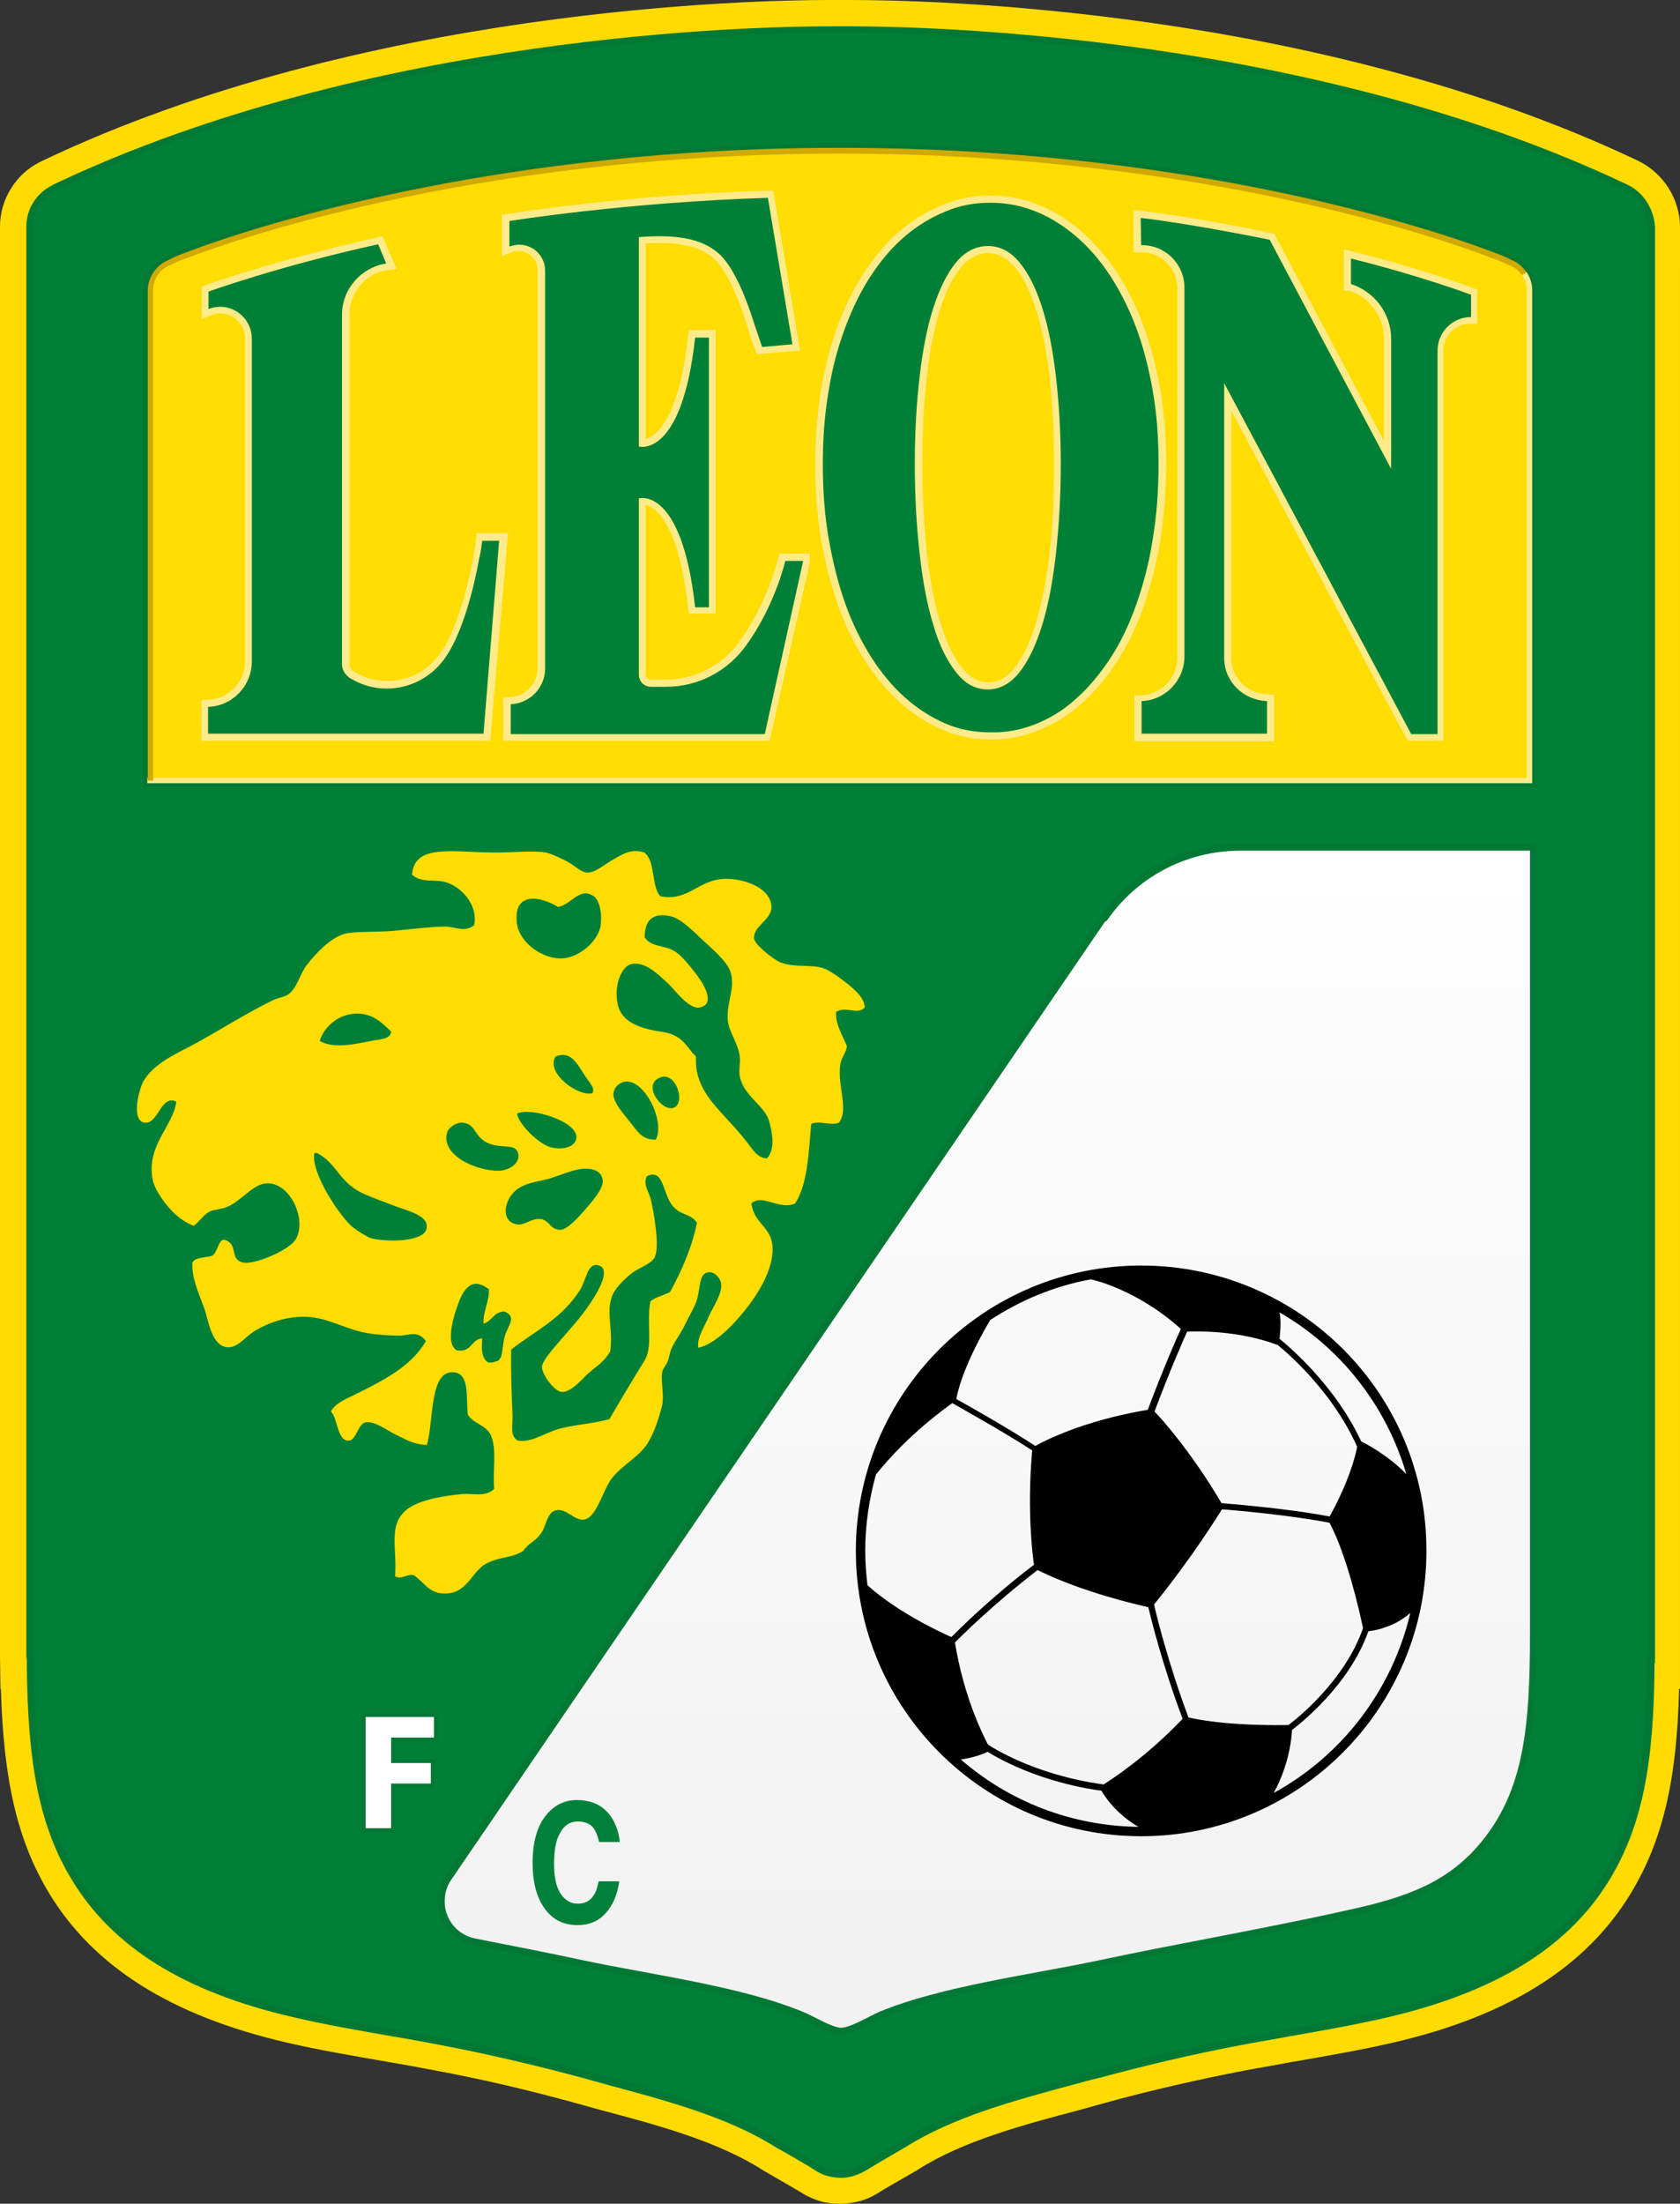 <svg version="1.1" id="Capa_1" xmlns="http://www.w3.org/2000/svg" xmlns:xlink="http://www.w3.org/1999/xlink" x="0px" y="0px" viewBox="63.9 2 376.3 493.5" style="enable-background:new 0 0 500 500;" xml:space="preserve">
<rect x="63.9" y="2" width="376.3" height="493.5" fill="#333333" stroke="none"/>
<style type="text/css">
	.st0{fill:#FFDB00;}
	.st1{fill:#017935;}
	.st2{fill:#008037;}
	.st3{fill:url(#XMLID_53_);}
	.st4{fill:#FFFFFF;}
	.st5{fill:#008039;}
	.st6{fill-rule:evenodd;clip-rule:evenodd;fill:#FFDD00;}
	.st7{fill:#FFEB8A;}
	.st8{fill:#D1A903;}
	.st9{fill-rule:evenodd;clip-rule:evenodd;fill:#008037;}
</style>
<path id="XMLID_50_" class="st0" d="M431.2,38.2l-0.4-0.2C358.7,3.7,271.3,2,254.5,2c-1.3,0-2.2,0-2.4,0c-0.3,0-1.1,0-2.5,0
	C232.8,2,145.3,3.7,73.2,38.1l-0.4,0.2c-5.4,2.7-8.9,8.4-8.9,14.4l0,9.1v311l0.1,7.4h0.1c0.6,20.6,3.7,33.9,10.7,45.6
	c10,16.6,27.4,27.6,53.3,33.6c7.3,1.7,15,3,22.5,4.3c3.6,0.6,7.4,1.3,11,2c10.3,1.9,20.9,4.4,31.4,7.3c1.8,0.5,3.6,1,5.4,1.5
	c12.9,3.4,26.1,7,36.1,13.3l0.3,0.2c3.8,2.2,7.4,4.3,8.1,4.7c1.8,1.2,3.4,1.8,4.3,2.1c1.6,0.5,3.2,0.7,4.9,0.7h0
	c1.7,0,3.3-0.3,4.8-0.7c1-0.3,2.5-0.9,4.3-2.1c0.6-0.4,4.3-2.5,8.1-4.7l0.3-0.2c9.9-6.3,23.2-9.9,36.1-13.3c1.8-0.5,3.6-1,5.4-1.5
	c10.5-2.9,21.1-5.3,31.4-7.3c3.7-0.7,7.4-1.3,11-2l0.1,0c7.4-1.3,15.1-2.6,22.4-4.3c25.9-6,43.3-17,53.3-33.6
	c7-11.7,10.2-25,10.7-45.6h0.2V61.8l0-9.2C440.1,46.6,436.6,41,431.2,38.2z"></path>
<path id="XMLID_49_" class="st1" d="M428.5,43.4l-0.2-0.1C357.3,9.6,271,7.9,254.5,7.9c-1.5,0-2.4,0-2.4,0c-0.1,0-0.9,0-2.5,0
	C233,7.9,146.7,9.6,75.7,43.4l-0.1,0.1c-3.5,1.7-5.8,5.3-5.8,9.2l0,9.1l0,311.1l0.1,0.9c0.1,23.4,2.9,37.2,10,49
	c9.1,15.2,25.3,25.3,49.6,30.9c7.2,1.7,14.8,3,22.2,4.3c3.7,0.6,7.4,1.3,11.1,2c10.4,2,21.2,4.5,31.9,7.4c1.8,0.5,3.6,1,5.4,1.5
	c13.3,3.6,27,7.2,37.8,14.1c0.1,0,7.1,4,8.4,4.9c1.4,0.9,2.5,1.3,2.7,1.3c1,0.3,2.1,0.5,3.2,0.5h0c1.1,0,2.2-0.2,3.1-0.5
	c0.3-0.1,1.3-0.4,2.8-1.3c0.8-0.5,3.8-2.3,8.3-4.9l0.2-0.1c10.7-6.8,24.4-10.5,37.8-14.1c1.8-0.5,3.6-1,5.4-1.4
	c10.7-2.9,21.4-5.4,31.9-7.4c3.6-0.7,7.4-1.3,11.1-2c7.3-1.3,14.9-2.6,22.1-4.3c24.3-5.7,40.5-15.8,49.6-30.9
	c7.1-11.8,9.9-25.4,10-48.4h0.1V61.8l0-9.1C434.3,48.7,432,45.1,428.5,43.4z"></path>
<path id="XMLID_48_" class="st2" d="M252,9.4c0,0-97.4-1.9-175.6,35.3l-0.1,0.1c-2.9,1.4-4.9,4.4-4.9,7.8l0,9.1v311h0.1
	c0,22.8,2.4,36.9,9.8,49.2c9.6,16,26.7,25.1,48.6,30.2c10.7,2.5,22.3,4.2,33.2,6.2c11,2.1,21.8,4.6,32,7.4
	c15.1,4.1,31.2,7.8,43.5,15.7c0,0,7.1,4.1,8.5,5c1.4,0.9,2.3,1.1,2.3,1.1c0.9,0.3,1.8,0.4,2.7,0.4c0.9,0,1.9-0.2,2.7-0.4
	c0,0,0.9-0.2,2.3-1.1c1.4-0.9,8.5-5,8.5-5c12.4-7.9,28.4-11.6,43.5-15.7c10.2-2.8,21-5.3,32-7.4c10.9-2,22.4-3.7,33.2-6.2
	c21.8-5.1,39-14.2,48.6-30.2c7.3-12.3,9.8-26.3,9.8-49.2h0.1v-311l0-9.1c0-3.5-2-6.4-4.9-7.8l-0.1-0.1C349.4,7.5,252,9.4,252,9.4z"></path>
<path id="XMLID_47_" class="st1" d="M341.4,190.9c-12.5,0-24.1,6.1-31.2,16.4l-0.1,0.2L163.7,422c-1.2,1.7-1.8,3.7-1.8,5.8
	c0,4.7,3.4,8.9,8,9.8c8.2,1.6,16.3,3.2,24.3,4.9c4,0.9,8.4,1.7,12.9,2.5c12.1,2.3,25.9,4.8,35.9,9c0.8,0.3,1.8,0.8,2.8,1.3
	c2.2,1.1,4.5,2.3,6.3,2.4l0.1,0l0.1,0c1.8-0.1,4.1-1.2,6.3-2.4c1-0.5,1.9-1,2.8-1.3c10-4.2,23.7-6.7,35.9-9
	c4.6-0.8,8.9-1.6,12.9-2.5c8.3-1.8,17-3.5,25.5-5.1c10.1-1.9,20.5-4,30.5-6.2c13.6-3,22.9-6.5,30.5-15.6
	c10.5-12.7,11.3-28.6,11.3-48.1V190.9H341.4z"></path>
<linearGradient id="XMLID_53_" gradientUnits="userSpaceOnUse" x1="284.875" y1="172.153" x2="284.875" y2="436.467">
	<stop offset="0" style="stop-color:#FFFFFF"></stop>
	<stop offset="1" style="stop-color:#F2F2F2"></stop>
</linearGradient>
<path id="XMLID_46_" class="st3" d="M311.4,208.4L165,422.9c-1,1.4-1.5,3.1-1.5,4.9c0,4.1,2.9,7.5,6.8,8.3
	c8.2,1.6,16.4,3.2,24.3,4.9c15.1,3.2,35.3,5.8,49.1,11.5c2.7,1.1,6.4,3.5,8.6,3.6c2.2-0.1,5.9-2.4,8.6-3.6
	c13.8-5.7,33.9-8.3,49.1-11.5c18.3-3.9,37.7-7.2,56-11.3c13.3-2.9,22.3-6.3,29.6-15.1c9.7-11.7,11-26,11-47.1v-175h-1h-53.7h-10.2
	c-12.4,0-23.4,6.2-29.9,15.7L311.4,208.4"></path>
<path id="XMLID_45_" class="st1" d="M408,66.3L408,66.3c-0.3-3.1-2.3-5.8-5.2-6.9c-1.7-0.9-3.5-1.5-3.8-1.6
	c-6.4-2.5-62.8-23.6-147-23.6S111.4,55.3,105,57.8c-0.3,0.1-2.1,0.7-3.8,1.6c-2.9,1.2-4.9,3.8-5.2,6.9L96,66.3v112H408V67L408,66.3z
	"></path>
<g id="XMLID_110_">
	<path id="XMLID_111_" class="st1" d="M152.4,412.4h-7.5v-26.8H162v6.5h-9.6v3.8h9v6.5h-9V412.4z M146.8,410.5h3.8v-10h9v-2.7h-9
		v-7.6h9.6v-2.8h-13.3V410.5z"></path>
</g>
<polygon id="XMLID_42_" class="st4" points="145.8,386.5 161.1,386.5 161.1,391.1 151.5,391.1 151.5,396.8 160.4,396.8 160.4,401.4 
	151.5,401.4 151.5,411.4 145.8,411.4 "></polygon>
<path id="XMLID_41_" class="st5" d="M186.3,408.4c1.8-2.2,4.1-3.3,6.8-3.3c3.7,0,6.4,1.5,8.1,4.4c0.9,1.7,1.4,3.3,1.5,5h-4.6
	c-0.3-1.3-0.7-2.3-1.1-2.9c-0.8-1.2-2-1.7-3.7-1.7c-1.7,0-3,0.8-3.9,2.5c-1,1.6-1.4,4-1.4,7c0,3,0.5,5.2,1.5,6.7
	c1,1.5,2.3,2.2,3.8,2.2c1.6,0,2.8-0.6,3.6-1.9c0.5-0.7,0.8-1.7,1.1-3.1h4.6c-0.4,2.9-1.4,5.3-3,7.1c-1.6,1.8-3.7,2.7-6.3,2.7
	c-3.2,0-5.6-1.2-7.4-3.7c-1.8-2.5-2.7-5.9-2.7-10.2C183.2,414.5,184.2,410.9,186.3,408.4"></path>
<path id="XMLID_98_" d="M319.5,285.4c-35.3,0-63.9,28.7-63.9,63.9c0,35.3,28.7,63.9,63.9,63.9c35.3,0,63.9-28.7,63.9-63.9
	C383.5,314,354.8,285.4,319.5,285.4z M352.5,388.3c-13.7,0.2-20.7-1.3-22.4-1.7c-4.7-12.6-7.4-23.8-7.7-25.3
	c8.8-10.9,14.1-19.6,15.2-21.3c1.8,0.1,14.8,1.2,24.1,3c4,7.5,6.9,20.7,7.5,23.6C365.1,378.5,354,387.2,352.5,388.3z M285.7,297.6
	c6.7-4.4,14.3-7.6,22.5-9.1c0.2,0,10.2,2.1,20.2,11.1c-0.8,1.7-4.2,9.5-7.4,18.1c-14.8,2.5-23.4,7.1-25.2,8.1
	c-6.3-4.1-15.3-9.2-17.7-10.5C279.5,307.7,285.6,297.8,285.7,297.6z M361.7,341.6c-9.8-1.9-23.4-2.9-24.2-3
	c-6.9-11.7-13.7-19.2-15-20.5c3.2-8.6,6.6-16.4,7.3-17.9c2.5-0.1,11.5-0.3,20.3,3c3.3,2.7,12.5,11,17.8,22.8
	C366.5,332.8,362.7,339.9,361.7,341.6z M296.3,353.6c10.4,5.1,22.6,7.8,24.8,8.3c0.6,2.5,3.2,13.1,7.7,25
	c-8.1,8.5-15.8,13.5-17.7,14.7c-1.5-0.2-14.5-1.8-25.9-8.9c-1.3-2.5-5.5-11-7.4-22.9C279.2,368.4,286.4,361.2,296.3,353.6z
	 M285.1,394.3c10.9,6.6,23,8.4,25.5,8.7c2.4,4,5.7,6.6,8.3,8.1c-15.2-0.2-29.1-5.8-39.8-15.1C280.7,395.8,283,395.3,285.1,394.3z
	 M378.9,332.1c-4.2-4.3-9.2-6.9-10.1-7.3c-5.7-12.2-15.4-20.6-18.3-23c0-0.2,0.5-3.5,0-5.9C364.1,303.7,374.4,316.7,378.9,332.1z
	 M260.1,332.2c7.2-9,15.5-14.8,17.1-16c1.7,1,11.3,6.3,17.9,10.6c-1.2,13.5,0.1,23.6,0.4,25.6c-9.7,7.4-16.7,14.4-18.5,16.2
	c-1.6-0.7-11.8-5.3-18.8-11.6c-0.3-2.6-0.5-5.2-0.5-7.8C257.7,343.4,258.6,337.6,260.1,332.2z M349.2,403.5c3.6-6.6,4-12.6,4.1-14.1
	c1.4-1.1,12.7-9.7,17.1-22.1c1.3-0.2,2.5-0.4,3.5-0.8c2.6-0.8,4.5-2.1,5.9-3.3C375.7,380.6,364.4,395.2,349.2,403.5z"></path>
<path id="XMLID_84_" class="st6" d="M257.6,227.6c-0.1-2.1-2-3.7-3.5-5c-1.5-1.2-3.6-2.8-5.3-3.6c-2.9-1.2-6.9-0.2-10.1-1.5
	c-1.4-0.5-5.8-4-5.9-5.3c-0.2-2.9,3.9-4.1,3.9-7.1c-0.1-4.6-7.2-6.8-11.6-6.2c-5.1,0.7-7.5,5-13.3,3.8c-2.1-2.3-1-7.9-3.6-9.8
	c-2.9-0.9-4.7,0.3-6.8,1.5c-1.9,1-4,3-5.9,3c-1.4,0-2.8-1.5-4.4-2.4c-1.6-0.8-3.8-1.9-5-2.1c-2.9-0.5-7.9,0.1-12.4,0
	c-8.5-0.1-17.1-1.9-17.5,5c2.2,2,5.4,0.8,8,1.8c3.5,1.3,6.8,5.3,5.9,9.5c-2.2,1.7-4.2,0.3-6.5,0.3c-2.9,0-7,0.5-11,0.9
	c-4,0.4-8,0.1-11,0.6c-3.4,0.6-7.3,4.8-9.2,7.4c-1.4,2-2,4.8-3.8,6.2c-0.9,0.7-2.5,0.8-3.8,1.5c-6.1,3-12.3,7-18.1,10.1
	c-4.3,2.2-8.6,4.3-10.7,8c-1,1.8-2.8,8.8,0.3,9.2c3.1,0.4,3.6-6.4,7.1-4.7c-0.7,5.5-6.8,9.8-5.3,17.5c0.4,2,2.2,4.6,3.6,6.2
	c1.4,1.7,3.6,3.4,5.6,4.1c1.4-1,2.1-2.5,3.8-3.3c0.8-0.3,2.3-0.4,3.6-0.9c3.4-1.4,5.7-5.1,8.9-5.3c5.6-0.3,9.4,9,6.2,13
	c-1.7,2.1-9.1,5.4-11.6,4.7c-2.9-0.8-0.9-3.9-3.8-5c-1.6-0.6-1.7,2.9-3,3.5c-1.5,0.5-3.7,0.3-4.4,1.5c-0.2,3.4,1.3,6.6,2.7,10.4
	c0.9,2.6,1.6,8.5,5.3,8.6c2.3,0.1,4-2.6,6.2-3.8c2.9-1.7,6.9-3.2,11.5-3c4.7,0.2,8.7,2.8,13.3,3.6c2.3,0.4,5,0.6,7.4,0.6
	c2,0,4-1.3,5.9,1.2c-3.3,5.8-9.9,9-15.7,11.9c-2,1-4.5,1.9-5.6,3.9c1.5,1.2,1.4,6.8,4.1,6.5c1.6-0.1,2-3.9,3.8-4.1
	c1.9-0.3,4.7,1.8,6.5,2.7c2.4,1.1,3.8,2.2,7.1,2.4c1.6-5.2,0.5-16.6,5.9-16.3c3.9,0.2,2.8,5.9,3.3,9.5c1.2,2.1,4.4,2.3,5.3,5
	c1.2,3.3,0.2,7.8,0.6,11.6c-2,2-4.9,0.9-7.4,1.2c-4.4,0.4-10.4,1.5-12.7,3.9c-3.5,3.4-1.7,7.8-2.1,14.5c1.5,0.8,2.4-0.5,4.1-0.3
	c2.3,1.5,3.3,3.8,6.2,4.1c6,0.6,6.6-5,10.4-6.8c3.1-1.5,5.3-1,8-2.7c1.4-2,2.7-2,4.1-4.1c1.1-1.6,1.2-4.6,3.3-5
	c2.2-0.5,4.1,2.4,6.2,2.1c2.8-0.4,4.2-6.5,6.2-9.2c2.5-3.2,6.4-4.9,8.3-8.3c1.3-2.2,2.2-5,3-8c0.5-2.3-0.3-5.4,0-7.4
	c0.1-0.8,0.7-1.4,1.2-2.4c0.4-1,0.5-2.1,0.9-3c0.8-1.8,2.1-3.4,3-5.3c0.9-1.9,2.2-4,2.7-5.6c0.9-3.2,0.4-6,2.7-6.2
	c1.3-0.1,2.5,1.3,2.7,2.4c0.4,2.3-1.7,5.2-2.7,7.4c-1.1,2.6-2.7,4.8-2.4,7.1c3.5-0.7,7.4-4.6,10.4-8.3c3-3.7,5.8-8.4,6.2-12.7
	c0.6-6.1-4-6.2-4.7-11.3c2.5-2.3,6.1,1.6,9.8,0c2.8-4.3,3-11.2,3.6-17.8c1.9-0.9,4.3,0.5,6.2-0.3c2.3-2.8-0.4-8.5,0.3-13
	c0.3-1.7,1.3-2.6,1.5-4.1c-0.9-2.3-2.7-5.1-2.4-7.7C253.4,227.2,256,229.4,257.6,227.6z M146.5,229.4c1.9,0.6,3.8,2.4,5,3.6
	c-0.1,1.8-2.7,1.7-4.4,2.1c-3.3,0.6-8.3,1.9-11.6,0C136.8,231,141.5,227.8,146.5,229.4z M146.8,279.2c-0.8-0.3-2.9-1.6-3.9-2.4
	c-2.7-2.2-9.4-12-8.6-16.6h0.6c4.2,2.2,4.7,5.7,8.9,8.3c1.7,1.1,5.8,2.5,8.6,3.6c3,1.1,7.3,2.1,7.1,4.7
	C159.4,280.3,149.8,280.2,146.8,279.2z M204,244.2c4.4-0.4,8.9,9,6.8,13c-3.2,0.1-4.2-2-5.9-4.1c-1.1-1.4-3.7-4.2-3.6-6.2
	C201.4,245.6,202.5,244.4,204,244.2z M211.7,243.3c3.7-1.5,5.9,5.9,3,6.8C212.1,250.9,207.7,245,211.7,243.3z M193,256.7
	c-0.1,2.7-4.6,3-6.8,1.8c-2.5-1.3-6-4.7-6.5-7.1C182.6,249.8,193.2,253.1,193,256.7z M188.3,238.6c3.4-1.4,4.8,1.5,6.5,4.1
	c0.9,1.5,2.5,2.9,1.8,4.1C193.7,247.7,186.1,242.5,188.3,238.6z M187.1,265.9c2.2-0.7,4.7-1.8,6.8-2.1c1.3-0.2,4.6-0.3,5,2.4
	c0.3,2-2.7,5.2-3.8,6.5c-1.6,1.9-4.1,4.6-5.6,4.7c-2.3,0.1-2.5-2.1-4.4-2.4c-2.1-0.3-3.6,1.4-5.3,1.2c-4.2-0.6-2.9-6.4,0.6-8.3
	C182.5,266.7,184.6,266.6,187.1,265.9z M188.9,205.1c3-0.5,4.8-4.6,8-2.4c1.5,1.1,1.9,4.5,1.5,6.8c-0.7,3.4-4.7,6.8-8.3,7.1
	c-4.4,0.4-9.8-3.4-10.4-7.7C178.7,201.5,185,202.7,188.9,205.1z M164,255.8c0.2-1,1.4-2.1,3-2.4c3.7-0.1,2.8,3.3,6.5,4.7
	c2.9,1.2,6.1-0.2,6.5,2.4c0.3,1.9-1.7,3.3-3.6,3.6C172.1,264.7,162.7,261.3,164,255.8z M177,301.1c-0.7,2.3-0.3,4.6-1.5,5.6
	c-1.3,0.4-2.2,0.9-3-0.3c-0.8-1.2-0.7-2.8-0.6-4.7c-2.5,0.2-2.3,3.2-5.6,2.7c-2.6-1.2-1-7,0-9.8c1.2-3.5,3-7,7.1-3.9
	c0.1,3-1.3,4.7-1.2,7.7c1.9-0.5,2.3-2.7,4.7-2.7C179.7,296.9,177.8,298.6,177,301.1z M214,291.3c-1.4,0.8-3.2,1.1-4.4,2.1
	c-0.9,4.5,0.4,9.1-0.9,12.4c-0.4,1-1.4,2.4-2.1,3.6c-2,3.3-4.3,7.1-6.2,10.4c-3.7,1-7.5,1.2-11,2.1c-3.3,0.8-6.2,3.2-9.5,2.7
	c-1.9-1-1.1-3.7-1.2-5.6c-0.2-4.6-0.4-10.1-0.3-14.8c5.6-4.3,11.3-6.9,15.4-13.3c1.4-2.3,1.7-6,3.9-5.6c2.9,0.5,0.8,4.6-0.3,6.5
	c-2.8,4.7-4.9,6.7-8.3,10.7c-0.9,1.1-3.8,4.2-3.8,5.6c-0.1,1.5,2.7,5.5,4.4,5.6c2.1,0.2,4.8-3.1,5.9-4.1c2.2-1.9,3.6-2.6,5-5
	c0.6-5.4-0.9-8.4,0.3-12.1c0.6-1.9,2.8-4,4.4-5.3c1.9-1.5,4.6-2.1,5.3-3.8c1.1-2.5-0.3-10.1-0.9-12.7c-0.4-1.8-1.9-3.5-0.9-5.3
	c3.9-1.9,3.4,4,5.9,6.8c1.9,2.1,3.9,1.5,5.3,3.6C218.9,281.4,216.6,286.5,214,291.3z M235.7,261.4c-2.2,0-3.4-2.3-4.7-3.9
	c-1.2-1.5-2.5-3-3.8-4.4c-3.6-4-7.8-7.9-7.4-14.5c-2.3-2.2-2.8-4.9-8-5.6c-4.7-0.7-8.6-2.2-9.5-5.9c-1-4.4,0.8-8.7,3-9.2
	c3.1-0.7,6,2.3,8.3,4.4c1.6,1.5,4.7,5.9,7.1,5.3c3.3-0.7,1.2-4.7-0.6-7.1c-1.6-2.1-3.6-4.7-5.3-5.6c-2.3-1.3-5.1-0.8-6.5-3
	c0-3.6,1.6-5.7,5.9-4.7c2.3,0.5,5.7,4,7.4,5.6c1.5,1.4,5.2,4.5,5.9,6.8c1.2,3.6-0.9,6.9-0.6,10.7c0.2,2.8,2.4,5.4,2.7,8.3
	c0.2,1.5-0.3,3,0,4.4c0.8,4.3,5.3,6.4,6.5,9.8C236.8,255.3,237.7,259.2,235.7,261.4z"></path>
<path id="XMLID_18_" class="st6" d="M406.5,66.9c-0.1-2.8-1.8-5.2-4.3-6.2c-1.8-1-3.7-1.6-3.7-1.6c-6.7-2.6-62.5-23.5-146.5-23.5
	S112.2,56.6,105.6,59.2c0,0-1.9,0.6-3.7,1.6c-2.5,1-4.3,3.3-4.3,6.2l0,0v109.8H252h154.5L406.5,66.9L406.5,66.9z"></path>
<g id="XMLID_81_">
	<path id="XMLID_17_" class="st7" d="M407.1,177.4H96.9v-1.2h309v-109l0-0.2c0-1.2-0.4-2.4-1.1-3.4l1-0.7c0.8,1.1,1.2,2.4,1.3,3.8
		l0,0l0,0.3V177.4z"></path>
</g>
<g id="XMLID_78_">
	<g id="XMLID_79_">
		<path id="XMLID_16_" class="st8" d="M98.2,176.8h-1.2V66.7l0,0c0.2-2.9,2-5.4,4.7-6.5c1.8-1,3.7-1.6,3.7-1.6
			c6.1-2.4,62.4-23.5,146.6-23.5s140.5,21.1,146.7,23.5c0,0,1.9,0.6,3.7,1.6c1.4,0.5,2.5,1.5,3.4,2.7l-1,0.7c-0.7-1-1.7-1.8-2.8-2.2
			l-0.1,0c-1.7-0.9-3.6-1.5-3.6-1.5C392.1,57.4,336,36.4,252,36.4s-140.1,21-146.2,23.4c-0.1,0-1.9,0.6-3.6,1.5l-0.1,0
			c-2.3,0.9-3.9,3.1-3.9,5.6l0,0.3V176.8z"></path>
	</g>
</g>
<g id="XMLID_59_">
	<g id="XMLID_74_">
		<path id="XMLID_75_" class="st7" d="M173.7,167.9H109v-9.1l1.5-0.1c4.6-0.2,8.3-4,8.3-8.6l0-2.9V78.7l0-0.9c0-3.1-2.5-5.6-5.5-5.6
			c-0.7,0-1.4,0.1-2.1,0.4l-2.1,0.9v-7.3l1-0.4c0.2-0.1,16-5.7,38.2-10.6l1.3-0.3l3.1,7.3l-2,0.3c-4.9,0.7-8.5,5-8.5,9.9v78.2
			c0,0.8,0.4,1.4,1,1.8c2.3,1.4,4.8,2.1,7.5,2.1c4.6,0,8.9-2.2,11.7-6c4.9-6.7,7.5-21.5,7.5-21.7l0-0.1c0.3-1.3,0.6-3.9,0.6-3.9
			l0.2-1.4h7L173.7,167.9z M112.1,164.8h58.8l3.3-40.1h-0.9c-0.1,0.9-0.3,2-0.5,2.8c-0.2,1.1-2.8,15.8-8,23
			c-3.4,4.6-8.6,7.3-14.2,7.3c-3.2,0-6.4-0.9-9.1-2.6l-0.1,0c-1.4-1-2.3-2.5-2.4-4.3l0-0.1V72.5c0-5.8,3.9-10.9,9.3-12.6l-0.6-1.4
			c-18.1,4.1-31.8,8.6-35.5,9.9v0.8c0.4,0,0.7-0.1,1.1-0.1c4.8,0,8.7,3.9,8.7,8.7l0,0.9l0,71.4c0,5.8-4.2,10.6-9.8,11.6V164.8z"></path>
	</g>
	<g id="XMLID_70_">
		<path id="XMLID_71_" class="st7" d="M236.3,167.9h-59.7v-9.7l1.5-0.1c3.5-0.1,6.2-3,6.2-6.5V62.5c0-2.4-1.9-4.3-4.3-4.3
			c-0.6,0-1.1,0.1-1.6,0.3l-2.1,0.9v-9.3l1.3-0.2c0.3,0,26.4-4.3,58.1-5.2l1.4,0l6,35.8l-9.7,0.8l-0.4-1.1c-0.1-0.1-1.3-3.6-1.8-5.4
			c-0.8-2.7-3.8-11.7-7.5-15c-3.1-2.7-7.9-3.7-15.2-3.3v43.8c2.2-0.6,7.4-4,9.5-23l0.2-1.4h6v63.5h-6L218,138
			c-2.1-19-7.3-22.4-9.5-23v38.1c0,0.6,0.5,1.1,1.1,1.1l3.4,0c6.5,0,12.6-3.1,16.5-8.5c6.3-8.6,8.6-18.4,8.7-18.5l0.3-1.2l6.8,0v1.7
			l0,0.2L236.3,167.9z M179.8,164.8h54.1l7.9-35.7h-0.8c-0.8,3-3.4,11.1-8.9,18.5c-4.6,6.2-11.5,9.8-19,9.8l-3.4,0
			c-2.3,0-4.2-1.9-4.2-4.2v-40.9l1.1-0.3c0.1,0,0.5-0.1,1.2-0.1c3.1,0,10.5,2.4,13.2,24.5h0.1V79H221c-2.8,22.1-10.1,24.5-13.2,24.5
			c-0.6,0-1.1-0.1-1.2-0.1l-1.1-0.3V53.6l1.4-0.1c1.8-0.1,3.4-0.2,4.9-0.2c6.4,0,10.8,1.3,14.1,4.2c4.2,3.7,7.3,12.7,8.5,16.4
			c0.3,1.1,1,2.9,1.4,4.1l3.9-0.3l-5-29.8c-26.9,0.9-49.5,4.1-55,4.9v2.4c0.2,0,0.4,0,0.6,0c4.1,0,7.4,3.3,7.4,7.4v89.2
			c0,4.7-3.3,8.5-7.7,9.4V164.8z"></path>
	</g>
	<g id="XMLID_64_">
		<path id="XMLID_65_" class="st7" d="M285.8,167.6c-3.8,0-7.4-0.7-10.8-2.2c-3.4-1.4-6.6-3.5-9.5-6.1c-2.9-2.6-5.5-5.7-7.9-9.4
			c-2.3-3.6-4.4-7.8-6-12.4c-1.6-4.5-2.9-9.5-3.8-14.8c-0.9-5.3-1.3-11-1.3-16.9c0-5.8,0.5-11.4,1.3-16.6c0.9-5.2,2.2-10.1,3.8-14.4
			c1.6-4.4,3.7-8.4,6-12c2.4-3.6,5-6.7,7.9-9.1c2.9-2.5,6.1-4.4,9.5-5.8c3.4-1.4,7-2.1,10.8-2.1c3.7,0,7.4,0.7,10.8,2.1
			c3.4,1.4,6.6,3.3,9.5,5.9c2.9,2.5,5.5,5.6,7.9,9.1c2.3,3.5,4.4,7.6,6,12c1.6,4.4,2.9,9.2,3.8,14.4c0.9,5.2,1.3,10.7,1.3,16.5
			c0,6.1-0.5,11.9-1.3,17.2c-0.9,5.4-2.2,10.4-3.8,15c-1.6,4.6-3.7,8.7-6,12.3c-2.4,3.6-5,6.8-7.9,9.3c-2.9,2.6-6.1,4.6-9.5,5.9
			C293.2,167,289.5,167.6,285.8,167.6z M285.8,49c-3.3,0-6.6,0.6-9.6,1.8c-3.1,1.2-6,3-8.6,5.3c-2.7,2.3-5.1,5.1-7.3,8.5
			c-2.2,3.4-4.1,7.2-5.7,11.4c-1.6,4.2-2.8,8.9-3.7,13.9c-0.9,5-1.3,10.4-1.3,16c0,5.7,0.4,11.3,1.3,16.4c0.9,5.1,2.1,9.9,3.7,14.3
			c1.6,4.3,3.5,8.3,5.7,11.7c2.2,3.4,4.7,6.4,7.3,8.8c2.6,2.4,5.5,4.2,8.6,5.5c3,1.3,6.3,1.9,9.6,1.9c3.3,0,6.6-0.6,9.6-1.8
			c3.1-1.2,6-3,8.6-5.4c2.7-2.4,5.1-5.3,7.3-8.7c2.2-3.4,4.1-7.4,5.7-11.7c1.6-4.4,2.8-9.2,3.7-14.4c0.9-5.2,1.3-10.8,1.3-16.7
			c0-5.6-0.4-10.9-1.3-15.9c-0.9-5-2.1-9.6-3.7-13.8c-1.6-4.2-3.5-8-5.7-11.3c-2.2-3.3-4.7-6.2-7.3-8.5c-2.6-2.3-5.5-4.1-8.6-5.3
			C292.4,49.6,289.1,49,285.8,49z M285.2,158c-3.2,0-6-1.5-8.3-4.4c-2.2-2.7-4-6.4-5.4-11.1c-1.4-4.6-2.5-10-3.2-16.3
			c-0.7-6.2-1.1-13-1.1-20.4c0-7.2,0.4-13.9,1.1-19.9c0.7-6,1.8-11.3,3.2-15.7c1.4-4.5,3.2-8,5.4-10.6c2.3-2.7,5.1-4.1,8.3-4.1
			c3.1,0,5.9,1.4,8.2,4.1c2.2,2.5,4,6.1,5.4,10.6c1.4,4.4,2.5,9.7,3.2,15.7c0.7,6,1.1,12.7,1.1,19.9c0,7.3-0.4,14.2-1.1,20.4
			c-0.7,6.2-1.8,11.7-3.2,16.3c-1.4,4.7-3.2,8.4-5.4,11C291.1,156.5,288.3,158,285.2,158z M285.2,58.7c-2.2,0-4.2,1-5.9,3
			c-1.9,2.2-3.5,5.4-4.8,9.5c-1.3,4.2-2.4,9.3-3,15.1c-0.7,5.9-1,12.5-1,19.6c0,7.2,0.4,13.9,1,20c0.7,6,1.7,11.3,3.1,15.7
			c1.3,4.3,2.9,7.6,4.8,10c1.8,2.2,3.7,3.2,5.9,3.2c2.2,0,4.1-1,5.8-3.2c1.9-2.4,3.5-5.7,4.8-10c1.3-4.4,2.4-9.7,3.1-15.7
			c0.7-6.1,1-12.8,1-20c0-7.1-0.4-13.7-1-19.6c-0.7-5.9-1.7-10.9-3.1-15.1c-1.3-4.1-2.9-7.3-4.8-9.5
			C289.3,59.7,287.4,58.7,285.2,58.7z"></path>
	</g>
	<g id="XMLID_60_">
		<path id="XMLID_61_" class="st7" d="M387.5,167.9h-8.3L339.7,94v55.3c0,4.5,3.5,8,8.1,8.2l1.5,0.1v10.4h-31.3v-8.8l0-1.5l1.5,0
			c4.6-0.2,8.1-3.9,8.1-8.5V66.5c0-4.4-3.6-8-8-8l-0.2,0l-1.6,0v-1.6V49l1.7,0.2c12,1.4,28.9,4.9,29.1,5l0.7,0.1l24.6,46.4V77.9
			c0-4.9-3.1-9.2-7.7-10.8h-1.3l0-1.6v-7.7l1.9,0.5c15.3,3.8,26.9,8.1,27,8.2l1,0.4v7.6h-1.6c-3.3,0-6,2.7-6,6V167.9z M381,164.8
			h3.4V80.5c0-4.5,3.3-8.2,7.5-8.9v-2.5c-3-1.1-12.1-4.2-23.7-7.2v2.6c5.4,2.2,9,7.5,9,13.4v35.4l-29.8-56.1
			c-3.2-0.6-16.1-3.2-26.3-4.5v2.9c5.5,0.7,9.8,5.3,9.8,11v82.6c0,5.7-4.1,10.5-9.6,11.4v4.3h25v-4.4c-5.5-0.9-9.6-5.5-9.6-11.1
			V81.6L381,164.8z"></path>
	</g>
</g>
<g id="XMLID_52_">
	<path id="XMLID_5_" class="st9" d="M171.9,123.1c0,0-0.3,2.7-0.7,4.1c0,0-2.5,15.2-7.8,22.4c-2.9,4-7.6,6.6-12.9,6.6
		c-3,0-5.9-0.9-8.3-2.4c-1-0.7-1.7-1.8-1.7-3.1V78.2v-5.7c0-5.8,4.3-10.6,9.9-11.5l-1.8-4.3c-22.3,4.9-38,10.6-38,10.6v3.9
		c0.8-0.3,1.7-0.5,2.6-0.5c3.9,0,7.1,3.2,7.1,7.1l0,0.9v68.5l0,2.9c0,5.5-4.3,10-9.8,10.2v6h61.7l3.5-43.2H171.9z"></path>
	<path id="XMLID_4_" class="st9" d="M207,153.1c0,1.5,1.2,2.7,2.7,2.7l3.4,0c7.3,0,13.8-3.6,17.8-9.1c6.6-9,8.9-19.1,8.9-19.1h4v0
		l-8.6,38.8h-56.9v-6.7v0c4.3-0.2,7.7-3.7,7.7-8v-6.3v-80v-2.1v-0.7c0-3.2-2.6-5.8-5.8-5.8c-0.8,0-1.5,0.2-2.2,0.4v-5.7
		c0,0,26-4.2,57.9-5.2l5.5,32.8l-6.8,0.6c0,0-1.2-3.6-1.8-5.3c-1.5-4.9-4.4-12.6-8-15.7c-4-3.5-10-4.2-17.8-3.6v46.9
		c0,0,9.6,2.8,12.6-24.4h3.1v60.4h-3.1c-3-27.2-12.6-24.4-12.6-24.4v39.1V153.1z"></path>
	<path id="XMLID_54_" class="st2" d="M278.1,152.6c-2-2.5-3.8-6-5.1-10.5c-1.4-4.5-2.4-9.8-3.1-16c-0.7-6.2-1.1-12.9-1.1-20.2
		c0-7.2,0.4-13.8,1.1-19.7c0.7-6,1.7-11.1,3.1-15.4c1.4-4.3,3.1-7.7,5.1-10.1c2-2.4,4.4-3.6,7.1-3.6c2.7,0,5,1.2,7,3.6
		c2,2.4,3.7,5.7,5.1,10.1c1.4,4.3,2.4,9.5,3.1,15.4c0.7,6,1.1,12.6,1.1,19.7c0,7.3-0.4,14-1.1,20.2c-0.7,6.2-1.7,11.5-3.1,16
		c-1.4,4.5-3.1,8-5.1,10.5c-2,2.5-4.4,3.8-7,3.8C282.5,156.4,280.1,155.2,278.1,152.6 M296,164.1c3.2-1.3,6.3-3.2,9-5.7
		c2.8-2.5,5.3-5.5,7.6-9c2.3-3.5,4.2-7.5,5.8-12c1.6-4.5,2.9-9.4,3.7-14.7c0.9-5.3,1.3-11,1.3-17c0-5.7-0.4-11.1-1.3-16.2
		c-0.9-5.1-2.1-9.8-3.7-14.1c-1.6-4.3-3.6-8.2-5.8-11.6c-2.3-3.5-4.8-6.4-7.6-8.8c-2.8-2.4-5.8-4.3-9-5.6c-3.2-1.3-6.6-2-10.2-2
		c-3.6,0-7,0.6-10.2,2c-3.2,1.3-6.3,3.2-9,5.5c-2.8,2.4-5.3,5.3-7.6,8.8c-2.3,3.5-4.2,7.4-5.8,11.7c-1.6,4.3-2.9,9-3.7,14.2
		c-0.9,5.1-1.3,10.6-1.3,16.3c0,5.9,0.4,11.4,1.3,16.6c0.9,5.2,2.1,10.1,3.7,14.6c1.6,4.5,3.6,8.5,5.8,12c2.3,3.6,4.8,6.6,7.6,9.1
		c2.8,2.5,5.8,4.4,9,5.8c3.2,1.4,6.6,2,10.2,2C289.3,166.1,292.7,165.4,296,164.1"></path>
	<path id="XMLID_1_" class="st9" d="M319.5,56.9c0.1,0,0.1,0,0.2,0c5.3,0,9.5,4.3,9.5,9.5v11.2v69.6v1.8c0,5.4-4.3,9.8-9.6,10h0v7.3
		h28.1V159c-5.3-0.2-9.6-4.3-9.6-9.7v-15.4V87.8l41.9,78.6h5.9V84.2v-3.7c0-4.2,3.4-7.5,7.5-7.5v-5c0,0-11.5-4.3-26.9-8.1v5.7h0
		c5.2,1.7,9,6.5,9,12.3v11.9V107l-27.2-51.3c0,0-16.9-3.5-28.9-4.9L319.5,56.9"></path>
</g>
</svg>